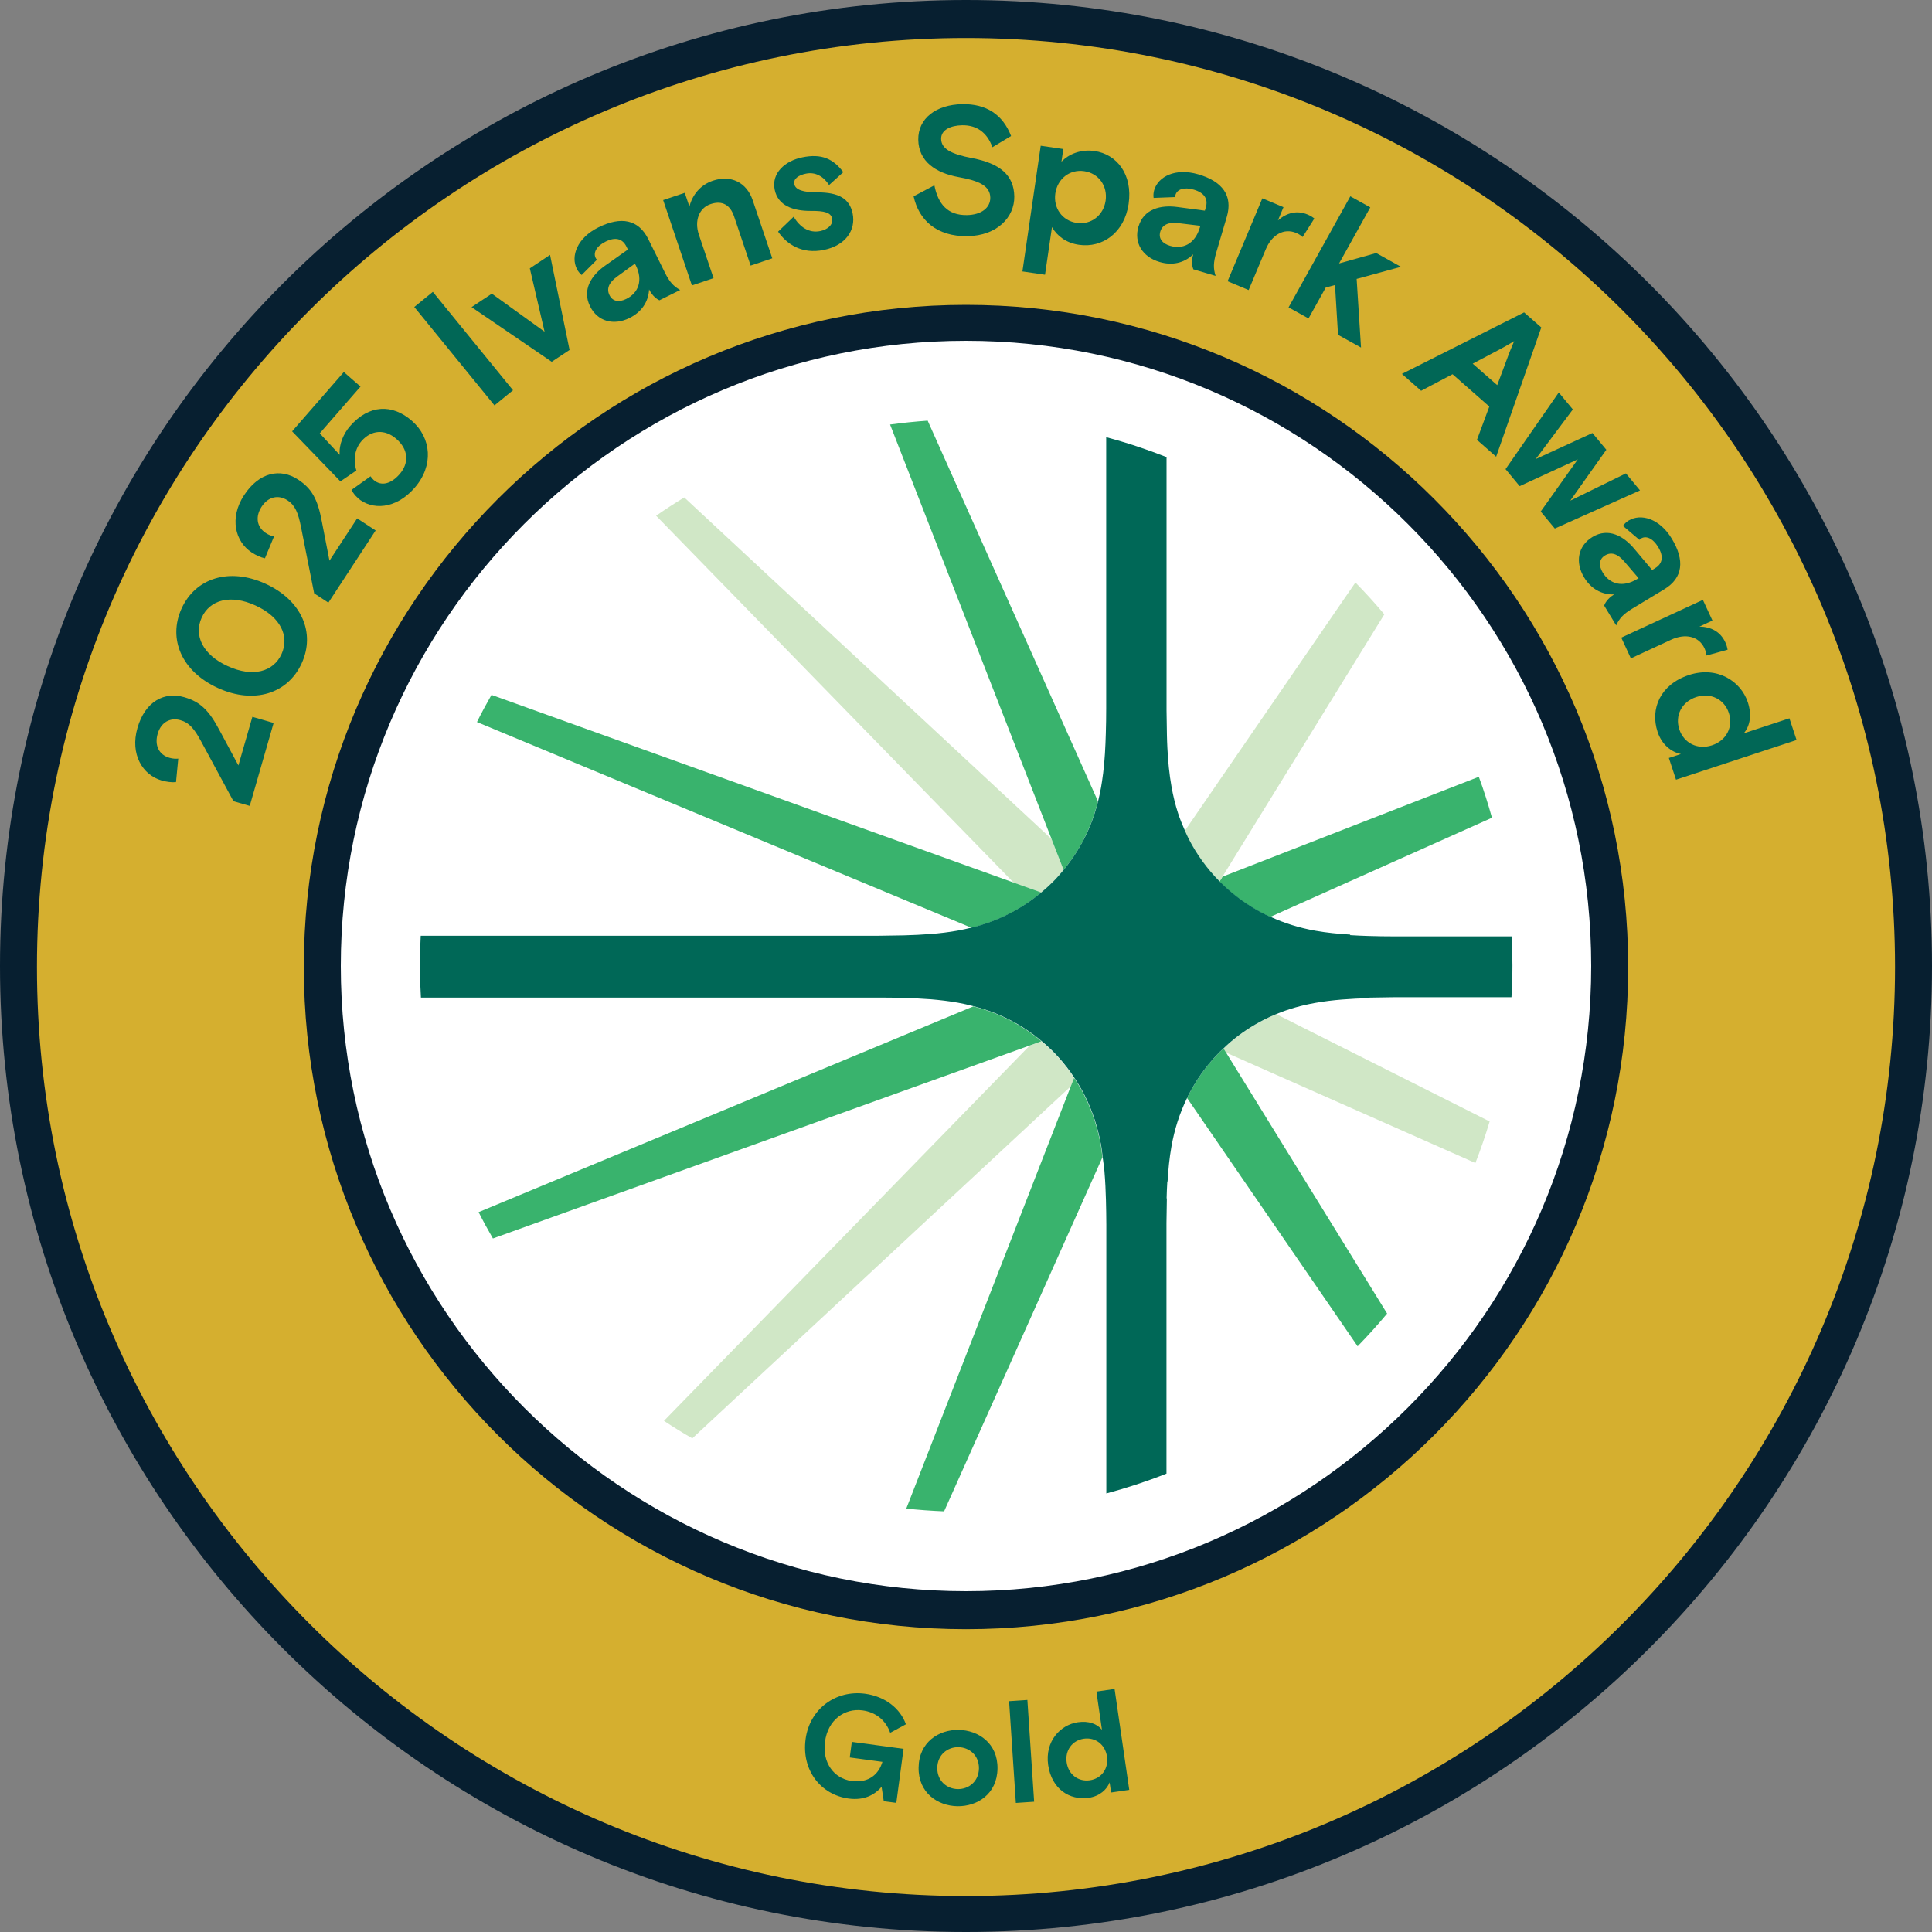 <?xml version="1.0" encoding="UTF-8"?>
<svg id="Layer_1" data-name="Layer 1" xmlns="http://www.w3.org/2000/svg" viewBox="0 0 300 300">
  <rect x="0" y="0" width="300" height="300" fill="#808080" stroke="none"/>
  <defs>
    <style>
      .cls-1 {
        fill: #d0e7c6;
      }

      .cls-2 {
        fill: #016756;
      }

      .cls-3 {
        fill: #d5af2f;
      }

      .cls-4 {
        fill: #071f30;
      }

      .cls-5 {
        fill: #39b36d;
      }

      .cls-6 {
        fill: #006857;
      }

      .cls-7 {
        fill: #fff;
      }
    </style>
  </defs>
  <g>
    <circle class="cls-3" cx="150" cy="150" r="147.13"/>
    <path class="cls-4" d="M150,300C67.27,300,0,232.73,0,150S67.27,0,150,0s150,67.27,150,150-67.27,150-150,150ZM150,5.9C70.46,5.9,5.74,70.62,5.74,150.16s64.72,144.26,144.26,144.26,144.26-64.72,144.26-144.26S229.54,5.9,150,5.9Z"/>
  </g>
  <g>
    <circle class="cls-7" cx="150" cy="150" r="99.95"/>
    <path class="cls-4" d="M150,252.98c-56.75,0-102.82-46.07-102.82-102.82s46.07-102.82,102.82-102.82,102.82,46.07,102.82,102.82-46.07,102.82-102.82,102.82ZM150,52.92c-53.56,0-97.08,43.52-97.08,97.08s43.68,97.08,97.08,97.08,97.08-43.52,97.08-97.08-43.52-97.08-97.08-97.08Z"/>
  </g>
  <g>
    <path class="cls-2" d="M36.24,124.39l-4.99-9.23c-1.07-1.98-1.85-2.94-3.23-3.33-1.6-.46-3.03.33-3.54,2.12-.5,1.73.15,3.24,1.83,3.72.54.16.98.16,1.37.13l-.35,3.65c-.69.06-1.45-.04-2.24-.26-2.95-.85-4.92-4.08-3.75-8.14,1.2-4.17,4.19-5.68,7.27-4.79,2.49.72,3.82,2.01,5.49,5.16l2.92,5.44,2.17-7.55,3.3.95-3.71,12.88-2.54-.73Z"/>
    <path class="cls-2" d="M33.83,106.83c-5.64-2.57-7.78-7.64-5.63-12.35s7.38-6.41,13.02-3.84c5.64,2.57,7.78,7.64,5.63,12.35-2.15,4.71-7.38,6.41-13.02,3.84ZM39.67,94.02c-3.89-1.78-7.09-.88-8.35,1.88-1.26,2.77.15,5.77,4.05,7.54,3.89,1.78,7.09.88,8.35-1.88,1.26-2.77-.15-5.77-4.05-7.54Z"/>
    <path class="cls-2" d="M48.78,92.12l-2.04-10.29c-.44-2.21-.9-3.35-2.1-4.14-1.39-.91-2.99-.58-4.01.98-.99,1.51-.81,3.14.65,4.1.47.31.89.45,1.27.53l-1.41,3.39c-.68-.14-1.38-.47-2.06-.91-2.57-1.68-3.5-5.35-1.18-8.89,2.38-3.63,5.67-4.19,8.36-2.44,2.17,1.42,3.06,3.04,3.72,6.55l1.18,6.06,4.3-6.57,2.87,1.88-7.34,11.21-2.21-1.45Z"/>
    <path class="cls-2" d="M55.55,77.31c-.42-.37-.73-.79-.98-1.23l2.97-2.12c.11.17.27.38.48.57,1.21,1.05,2.75.57,4.03-.9,1.46-1.68,1.44-3.79-.52-5.49-1.78-1.55-3.89-1.37-5.39.35-1.02,1.17-1.34,2.87-.8,4.57l-2.48,1.69-7.5-7.77,8.03-9.21,2.59,2.26-6.33,7.26,3.1,3.34c-.15-1.63.63-3.34,1.59-4.44,2.96-3.4,6.59-3.49,9.62-.84,3.04,2.65,3.41,6.97.43,10.39-2.94,3.38-6.65,3.51-8.85,1.59Z"/>
    <path class="cls-2" d="M64.33,47.67l2.88-2.35,12.45,15.28-2.88,2.35-12.45-15.28Z"/>
    <path class="cls-2" d="M73.23,47.69l3.14-2.09,8.19,5.91-2.29-9.84,3.14-2.09,3.03,14.76-2.77,1.84-12.45-8.49Z"/>
    <path class="cls-2" d="M91.62,47.55c-1.27-2.55.21-4.82,2.41-6.35l3.47-2.45-.24-.48c-.6-1.21-1.7-1.52-3.23-.75-1.46.73-1.93,1.75-1.54,2.53.05.1.08.15.2.28l-2.37,2.37c-.31-.25-.58-.59-.75-.95-.97-1.94.01-4.79,3.36-6.45,3.5-1.74,6.21-1.23,7.73,1.82l2.59,5.22c.71,1.44,1.33,2.11,2.37,2.69l-3.23,1.6c-.33-.15-1.06-.61-1.6-1.69-.11,2-1.23,3.54-3.02,4.43-2.47,1.23-4.98.56-6.15-1.81ZM98.7,41.17l-.11-.23-2.77,2.01c-1.25.9-1.68,1.87-1.18,2.88.5,1.01,1.51,1.14,2.62.58,1.84-.91,2.65-2.83,1.45-5.25Z"/>
    <path class="cls-2" d="M102.97,31.07l3.36-1.13.72,2.14c.47-1.85,1.72-3.37,3.64-4.02,2.83-.95,5.26.28,6.19,3.03l3.04,9.02-3.36,1.13-2.57-7.63c-.58-1.73-1.78-2.55-3.65-1.92-1.76.59-2.56,2.56-1.81,4.77l2.27,6.73-3.36,1.13-4.46-13.24Z"/>
    <path class="cls-2" d="M120.81,35.98l2.43-2.33c.93,1.59,2.37,2.59,4.13,2.23,1.08-.22,2.05-.96,1.84-1.96-.19-.91-1.19-1.19-3.28-1.17-2.78.02-5.14-.82-5.64-3.31-.52-2.57,1.62-4.47,4.3-5.01,2.98-.61,4.78.21,6.36,2.3l-2.21,2c-.88-1.37-2.17-2.06-3.58-1.77-1.13.23-2,.78-1.82,1.64.18.88,1.38,1.27,3.62,1.27,3.34.01,4.97,1,5.44,3.29.52,2.57-1.09,4.96-4.48,5.65-3.42.7-5.76-.9-7.1-2.84Z"/>
    <path class="cls-2" d="M141.85,30.49l3.24-1.71c.58,2.92,2.08,4.67,5.06,4.62,2.22-.04,3.64-1.13,3.62-2.71-.03-1.83-1.73-2.62-4.92-3.19-3.59-.65-6.21-2.46-6.26-5.81-.05-3.27,2.73-5.45,6.84-5.52,3.69-.06,6.28,1.59,7.57,4.95l-2.9,1.74c-.8-2.24-2.39-3.45-4.7-3.41-1.75.03-3.28.7-3.26,2.11.02,1.52,1.5,2.37,4.81,2.99,4.32.83,6.49,2.63,6.55,5.95.05,3.21-2.66,6.1-7.25,6.17-4.9.08-7.59-2.58-8.38-6.17Z"/>
    <path class="cls-2" d="M161.6,22.63l3.51.51-.29,1.98c1.11-1.2,3.05-1.98,5.14-1.67,3.46.5,5.96,3.63,5.29,8.23-.65,4.43-4.04,6.87-7.72,6.33-1.95-.28-3.36-1.34-4.18-2.74l-1.08,7.39-3.51-.51,2.84-19.51ZM171.68,31.16c.33-2.26-1.06-4.25-3.32-4.58-2.26-.33-4.16,1.19-4.49,3.45-.33,2.26,1.06,4.25,3.32,4.58,2.26.33,4.16-1.19,4.49-3.45Z"/>
    <path class="cls-2" d="M176.79,35.17c.8-2.73,3.43-3.39,6.09-3.02l4.21.56.15-.51c.38-1.3-.22-2.26-1.86-2.75-1.57-.46-2.6-.03-2.85.81-.03.11-.05.16-.04.34l-3.36.13c-.06-.4-.02-.83.09-1.21.61-2.08,3.26-3.5,6.85-2.45,3.76,1.1,5.39,3.32,4.43,6.59l-1.65,5.59c-.45,1.54-.46,2.45-.09,3.59l-3.46-1.02c-.14-.33-.36-1.16-.02-2.33-1.44,1.4-3.31,1.76-5.22,1.19-2.65-.78-4.03-2.98-3.28-5.51ZM186.32,35.3l.07-.24-3.4-.41c-1.53-.19-2.5.23-2.82,1.31-.32,1.08.33,1.86,1.52,2.21,1.97.58,3.87-.27,4.63-2.87Z"/>
    <path class="cls-2" d="M196.03,30.8l3.27,1.37-.86,2.05c1.35-1.17,2.93-1.61,4.6-.91.42.17.76.38,1.05.62l-1.82,2.87c-.24-.22-.57-.45-.99-.63-1.95-.82-3.8.33-4.72,2.51l-2.67,6.36-3.27-1.37,5.4-12.88Z"/>
    <path class="cls-2" d="M209.68,30.48l3.1,1.72-4.85,8.71,5.77-1.62,3.84,2.14-6.88,1.88.68,10.66-3.57-1.98-.47-7.73-1.44.39-2.67,4.8-3.1-1.72,9.58-17.23Z"/>
    <path class="cls-2" d="M236.66,48.51l2.67,2.34-7.01,20.07-2.98-2.62,1.92-5.17-5.71-5.02-4.88,2.57-2.98-2.62,18.99-9.56ZM232.49,59.8l1.77-4.74s.36-.96.86-2.09c-1.06.65-1.96,1.13-1.96,1.13l-4.48,2.37,3.81,3.34Z"/>
    <path class="cls-2" d="M242.04,60.94l2.19,2.64-5.76,7.7,8.8-4.04,2.16,2.6-5.6,7.9,8.64-4.23,2.19,2.64-13.23,5.92-2.19-2.64,5.76-8.1-9.03,4.16-2.19-2.64,8.27-11.91Z"/>
    <path class="cls-2" d="M247.28,83.38c2.43-1.47,4.82-.19,6.53,1.88l2.73,3.25.46-.28c1.16-.7,1.37-1.82.48-3.29-.85-1.4-1.9-1.78-2.65-1.33-.1.06-.14.09-.26.22l-2.56-2.17c.23-.33.54-.62.88-.83,1.86-1.12,4.77-.38,6.71,2.82,2.03,3.35,1.74,6.09-1.17,7.85l-4.99,3.02c-1.37.83-1.99,1.5-2.48,2.59l-1.87-3.08c.12-.34.52-1.1,1.55-1.73-2,.06-3.63-.93-4.66-2.64-1.43-2.36-.96-4.91,1.3-6.28ZM254.22,89.91l.22-.13-2.23-2.6c-1-1.17-2-1.52-2.97-.94s-1.01,1.6-.37,2.66c1.06,1.76,3.04,2.41,5.35,1.01Z"/>
    <path class="cls-2" d="M264.42,93.14l1.49,3.22-2.02.93c1.79.04,3.25.79,4.01,2.43.19.41.3.79.36,1.17l-3.28.9c-.03-.33-.12-.72-.31-1.13-.89-1.92-3.03-2.32-5.17-1.33l-6.26,2.9-1.49-3.22,12.67-5.86Z"/>
    <path class="cls-2" d="M262.24,104.82c4.41-1.45,8.08.96,9.16,4.22.65,1.98.35,3.68-.63,4.83l7.09-2.33,1.11,3.37-18.72,6.16-1.11-3.37,1.87-.62c-1.46-.29-2.96-1.43-3.62-3.43-1.19-3.61.44-7.38,4.86-8.83ZM265.84,115.73c2.25-.74,3.32-2.87,2.62-5.01-.7-2.14-2.84-3.22-5.08-2.48-2.25.74-3.32,2.87-2.62,5.01.7,2.14,2.84,3.22,5.08,2.48Z"/>
  </g>
  <g>
    <path class="cls-2" d="M125.09,270.07c.64-4.78,4.75-7.67,9.23-7.07,3.12.42,5.47,2.28,6.35,4.75l-2.44,1.32c-.71-1.99-2.26-3.2-4.3-3.48-2.76-.37-5.38,1.45-5.83,4.88-.43,3.21,1.36,5.7,4.14,6.08,2.71.36,4.23-1.1,4.78-2.97l-5.07-.68.32-2.42,8.03,1.08-1.12,8.39-1.95-.26-.34-2.24c-1.11,1.31-2.77,2.14-5.11,1.83-4.37-.59-7.33-4.43-6.69-9.2Z"/>
    <path class="cls-2" d="M142.64,274.45c.06-3.94,3.15-5.88,6.22-5.83,3.08.05,6.1,2.09,6.03,6.02-.06,3.94-3.15,5.88-6.22,5.83s-6.1-2.09-6.03-6.02ZM152.01,274.61c.03-2.06-1.51-3.28-3.18-3.31-1.67-.03-3.25,1.15-3.29,3.2-.03,2.06,1.51,3.28,3.18,3.31,1.67.03,3.25-1.15,3.29-3.2Z"/>
    <path class="cls-2" d="M156.69,264.16l2.84-.19,1.05,15.8-2.84.19-1.05-15.8Z"/>
    <path class="cls-2" d="M162.76,274.09c-.54-3.69,1.88-6.26,4.61-6.66,1.66-.24,2.96.23,3.74,1.17l-.86-5.93,2.82-.41,2.28,15.67-2.82.41-.23-1.57c-.43,1.11-1.54,2.14-3.22,2.39-3.02.44-5.78-1.38-6.32-5.07ZM171.89,272.76c-.27-1.88-1.81-3.03-3.6-2.77s-2.94,1.8-2.66,3.68c.27,1.88,1.81,3.03,3.6,2.77s2.94-1.8,2.66-3.68Z"/>
  </g>
  <g>
    <path class="cls-1" d="M161.69,138.59c.61-.51,1.2-1.04,1.76-1.6.6-.61,1.17-1.25,1.71-1.91l-1.86-4.78-57.05-53.06c-1.49.9-2.94,1.85-4.37,2.84l55.52,56.98,4.29,1.54Z"/>
    <path class="cls-5" d="M156.68,141.91c1.79-.91,3.47-2.03,5.01-3.32l-4.29-1.54-81.08-29.15c-.79,1.38-1.55,2.79-2.26,4.22l76.81,31.95c2-.51,3.93-1.2,5.81-2.16"/>
    <path class="cls-1" d="M196.25,158.36c-1.88.96-3.64,2.13-5.24,3.5-.35.3-.69.62-1.02.94l.4.65,38.71,17.14c.82-2.11,1.56-4.26,2.21-6.45l-33.14-16.67c-.65.27-1.28.56-1.92.88"/>
    <path class="cls-5" d="M189.99,162.8c-.17.17-.36.32-.53.49-1.49,1.49-2.8,3.15-3.9,4.95-.37.6-.71,1.21-1.03,1.84-.07.14-.13.28-.2.42l26.48,38.55c1.59-1.63,3.12-3.32,4.58-5.08l-25-40.52-.4-.65Z"/>
    <path class="cls-5" d="M189.36,136.89s.06.06.08.09c.99.99,2.07,1.91,3.2,2.73,1.13.83,2.33,1.56,3.59,2.2.33.17.67.31,1.01.47l34.43-15.4c-.6-2.15-1.27-4.28-2.04-6.36l-39.8,15.51-.47.76Z"/>
    <path class="cls-1" d="M184.51,130.2c1.26,2.47,2.89,4.73,4.84,6.69l.47-.76,25.14-40.74c-1.43-1.7-2.93-3.35-4.49-4.94l-26.5,38.57c.18.39.34.78.54,1.17"/>
    <path class="cls-5" d="M165.16,135.08c1.22-1.49,2.29-3.09,3.16-4.81.97-1.9,1.67-3.83,2.17-5.85l-26.44-59.1c-1.97.14-3.91.34-5.84.6l25.08,64.38,1.86,4.78Z"/>
    <path class="cls-1" d="M166.78,167.39c-.19-.29-.37-.58-.58-.86-.84-1.17-1.77-2.27-2.79-3.29-.54-.54-1.11-1.05-1.7-1.54l-1.83.66-56.78,58.27c1.43.95,2.9,1.86,4.4,2.72l58.78-54.68.5-1.28Z"/>
    <path class="cls-5" d="M161.72,161.69c-1.54-1.29-3.23-2.41-5.02-3.33-1.27-.65-2.57-1.18-3.89-1.61-.55-.18-1.11-.33-1.67-.48l-76.82,31.95c.7,1.39,1.44,2.75,2.22,4.09l83.36-29.97,1.83-.66Z"/>
    <path class="cls-5" d="M170.96,177.97c-.51-2.81-1.33-5.42-2.63-7.97-.46-.91-.99-1.77-1.55-2.62l-.5,1.28-25.55,65.59c1.94.21,3.89.35,5.87.43l24.58-54.96c-.08-.58-.12-1.17-.22-1.75"/>
    <path class="cls-6" d="M181.15,186.1c.02-.87.06-1.75.11-2.63.01,0,.03-.01.04-.02.06-.91.13-1.81.22-2.71.1-.9.22-1.8.38-2.7.47-2.65,1.25-5.13,2.43-7.55.07-.14.13-.28.2-.42.32-.63.66-1.24,1.03-1.84,1.1-1.79,2.41-3.46,3.9-4.95.17-.17.35-.32.53-.49.34-.32.67-.64,1.02-.94,1.6-1.37,3.36-2.54,5.24-3.5.63-.32,1.27-.62,1.92-.88,1.95-.81,3.94-1.36,6.06-1.74,2.75-.49,5.56-.66,8.34-.74.01-.03.03-.05.04-.08.63-.02,1.26-.02,1.89-.03.63,0,1.26-.02,1.89-.03h18.31c.1-1.63.15-3.28.15-4.94,0-1.51-.04-3.02-.12-4.51h-18.35c-1.29,0-2.57-.02-3.85-.06-.95-.03-1.9-.07-2.86-.13-.01-.03-.02-.06-.03-.09-1.81-.11-3.62-.28-5.41-.6-2.44-.44-4.73-1.14-6.96-2.16-.34-.15-.68-.29-1.01-.47-1.25-.64-2.45-1.37-3.59-2.2-1.13-.83-2.2-1.74-3.2-2.73-.03-.03-.06-.06-.09-.09-1.95-1.97-3.59-4.23-4.84-6.7-.2-.39-.36-.78-.54-1.17-.4-.9-.77-1.8-1.07-2.72-.43-1.32-.76-2.68-1.01-4.08-.36-2.01-.55-4.05-.65-6.09-.03-.65-.06-1.31-.07-1.97-.03-1.28-.05-2.57-.06-3.85v-39.31c-3.04-1.2-6.17-2.24-9.37-3.09v42.15c0,1.28-.02,2.57-.06,3.85-.06,2.07-.16,4.16-.42,6.22,0,.07-.02.13-.03.2-.08.65-.18,1.31-.29,1.95-.13.72-.28,1.42-.45,2.12-.5,2.02-1.2,3.96-2.17,5.85-.88,1.72-1.94,3.32-3.16,4.81-.54.66-1.11,1.31-1.71,1.91-.56.56-1.15,1.09-1.76,1.6-1.54,1.29-3.22,2.41-5.01,3.32-1.88.96-3.8,1.66-5.81,2.16-.71.18-1.43.33-2.16.47-2.77.5-5.59.66-8.38.74-1.28.03-2.57.05-3.85.06h-71.18c-.08,1.52-.13,3.05-.13,4.59,0,1.68.06,3.35.16,5.01h71.17c1.28,0,2.57.02,3.85.06,1.4.04,2.8.1,4.2.21,1.4.12,2.8.28,4.18.53.82.15,1.62.33,2.41.54.56.15,1.12.3,1.67.48,1.32.43,2.61.96,3.89,1.61,1.8.91,3.48,2.04,5.02,3.33.59.49,1.15,1,1.7,1.54,1.02,1.02,1.95,2.13,2.79,3.29.2.28.38.58.58.86.56.85,1.09,1.71,1.55,2.62,1.3,2.55,2.12,5.16,2.63,7.97.1.58.15,1.17.22,1.75.1.77.23,1.54.29,2.32,0,.02,0,.04,0,.05.12,1.42.18,2.85.22,4.26.04,1.28.05,2.57.06,3.85v41.73c3.19-.85,6.31-1.88,9.34-3.08v-38.9c.01-1.29.03-2.57.06-3.85"/>
  </g>
</svg>